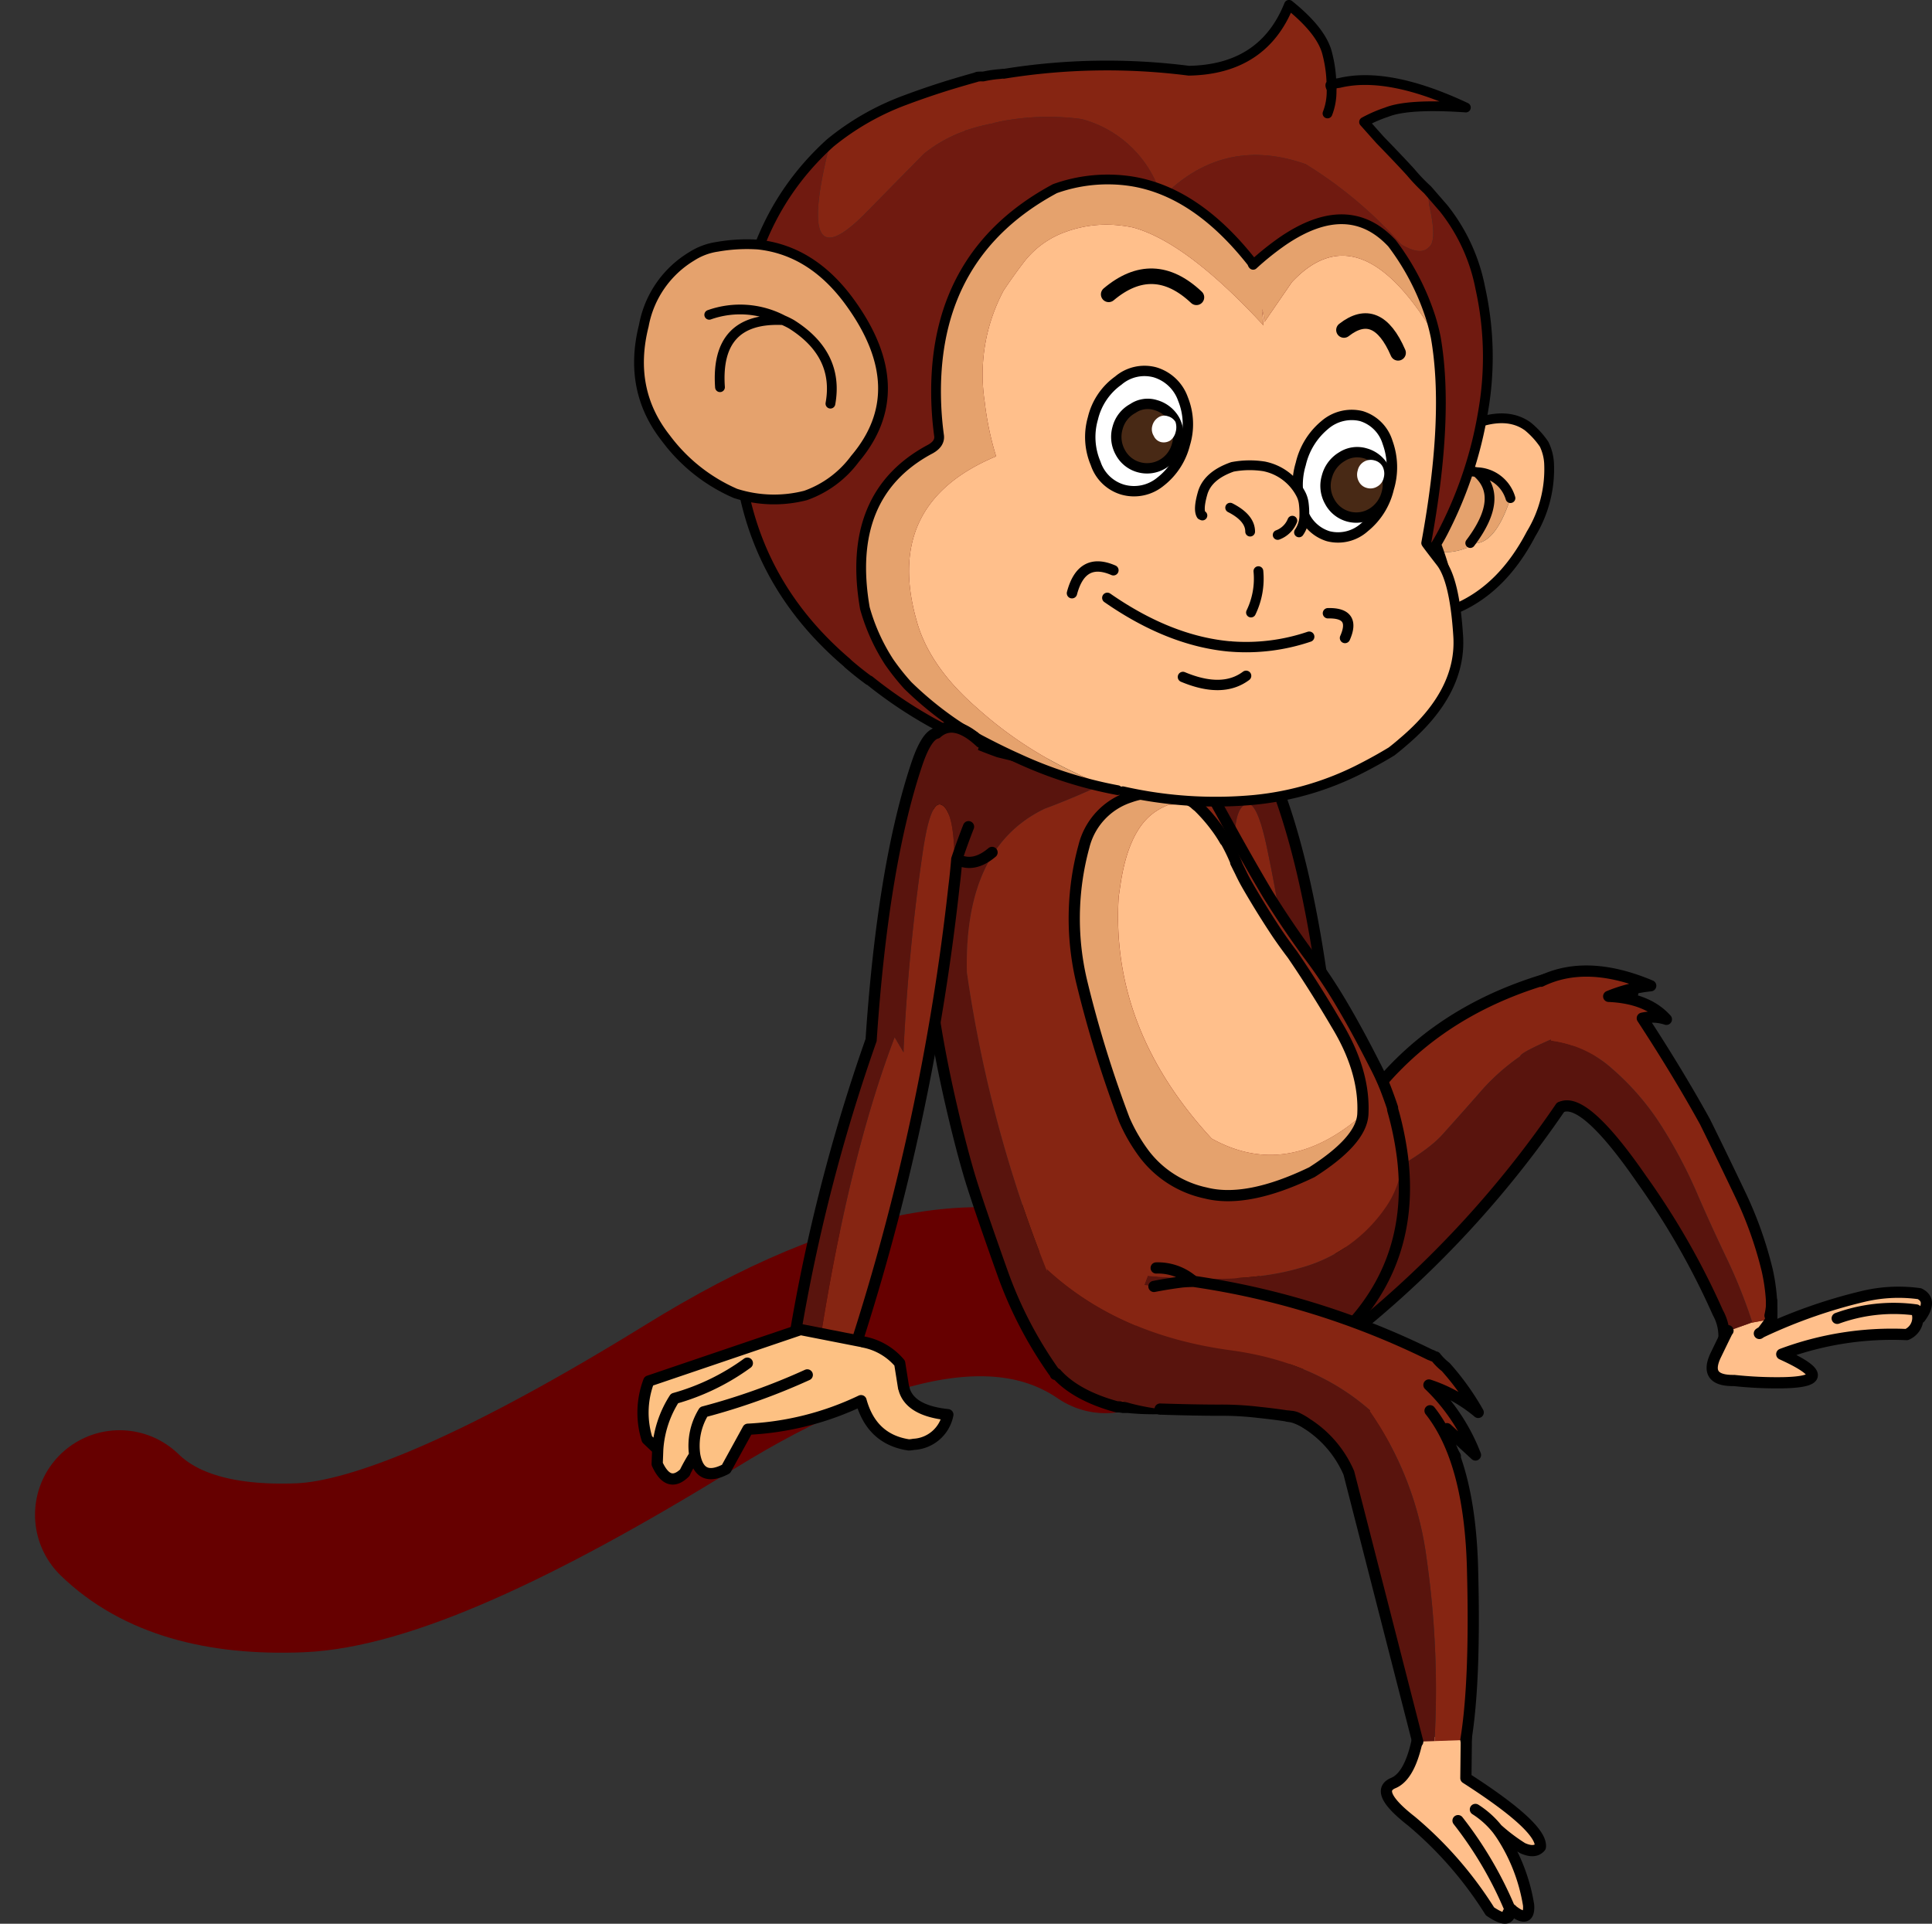 <svg xmlns="http://www.w3.org/2000/svg" width="249.175" height="248.145" viewBox="0 0 249.175 248.145"><rect x="0" y="0" width="249.175" height="248.145" fill="#333333" stroke="none"/><g id="Artwork_68" data-name="Artwork 68" transform="translate(131.938 124.023)"><g id="Group_23391" data-name="Group 23391" transform="translate(-116.515 -123.393)"><g id="Group_23306" data-name="Group 23306" transform="translate(0 165.983)"><g id="Group_23305" data-name="Group 23305" transform="translate(0)"><g id="Group_23304" data-name="Group 23304"><path id="Duplicate_Items_Folder_fgfd_28_Layer0_0_1_STROKES" data-name="Duplicate Items Folder fgfd 28 Layer0 0 1 STROKES" d="M200.948,120.1q-18.681-12.778-53.5,8.724T97.038,150.95q-15.578.624-23.259-6.837" transform="translate(-73.779 -115.333)" fill="none" stroke="#600" stroke-linecap="round" stroke-linejoin="round" stroke-width="21.814"></path></g></g></g><g id="Group_23309" data-name="Group 23309" transform="translate(116.719 136.92)"><g id="Group_23307" data-name="Group 23307"><g id="fgfdg_1064_Layer12_0_FILL" data-name="fgfdg 1064 Layer12 0 FILL"><path id="Path_90811" data-name="Path 90811" d="M60.513,114.3a147.7,147.7,0,0,1,1.95-18.636l19,4.406,4.551,26.509-4.84,8.812-18.13-1.517A140.632,140.632,0,0,1,60.513,114.3Z" transform="translate(-56.396 -95.015)" fill="#862512"></path><path id="Path_90812" data-name="Path 90812" d="M79.808,95.215l2.673.65A147.7,147.7,0,0,0,80.53,114.5a140.634,140.634,0,0,0,2.528,19.575l-1.445-.144a14.567,14.567,0,0,1-5.2-11.2Z" transform="translate(-76.413 -95.215)" fill="#59140d"></path></g></g><g id="Group_23308" data-name="Group 23308"><path id="fgfdg_1064_Layer12_0_1_STROKES" data-name="fgfdg 1064 Layer12 0 1 STROKES" d="M66.58,95.865l-2.673-.65-3.395,27.52a14.567,14.567,0,0,0,5.2,11.2l1.445.144,18.13,1.517,4.84-8.812-4.551-26.509Z" transform="translate(-60.513 -95.215)" fill="none" stroke="#000" stroke-linecap="round" stroke-linejoin="round" stroke-width="2.889"></path></g></g><g id="Group_23313" data-name="Group 23313" transform="translate(139.038 94.221)"><g id="Group_23312" data-name="Group 23312"><g id="Group_23310" data-name="Group 23310" transform="translate(0.795)"><g id="fdgdgdg_0_Layer0_0_FILL" data-name="fdgdgdg 0 Layer0 0 FILL" transform="translate(0)"><path id="Path_90813" data-name="Path 90813" d="M48.538,81.16q-.722-7.729.867-9.1Q51,70.47,52.439,77.187a205.32,205.32,0,0,1,3.467,22.319.793.793,0,0,1,.072.361l1.083-1.806q6.646,13.652,11.413,35.1a6.853,6.853,0,0,1-4.7.072A242.24,242.24,0,0,1,48.538,81.16Z" transform="translate(-44.349 -62.947)" fill="#862512"></path><path id="Path_90814" data-name="Path 90814" d="M46.213,67.618q3.324-3.034,5.634-1.372,1.3.217,2.673,3.323,4.984,11.413,7.44,31.348A188.339,188.339,0,0,1,73.372,134.36a22.3,22.3,0,0,1-3.034,1.517q-4.767-21.453-11.413-35.1l-1.083,1.806a.793.793,0,0,0-.072-.361A205.319,205.319,0,0,0,54.3,79.9q-1.443-6.718-3.034-5.128-1.588,1.372-.867,9.1-.288-1.445-.506-3.034-.793-1.95-1.661-3.612A25.286,25.286,0,0,0,46.213,67.618Z" transform="translate(-46.213 -65.658)" fill="#59140d"></path></g></g><g id="Group_23311" data-name="Group 23311"><path id="fdgdgdg_0_Layer0_0_1_STROKES" data-name="fdgdgdg 0 Layer0 0 1 STROKES" d="M47.008,67.618q3.324-3.034,5.634-1.372,1.3.217,2.673,3.323,4.984,11.413,7.44,31.348A188.34,188.34,0,0,1,74.167,134.36M51.2,83.87q-.288-1.445-.506-3.034-.793-1.95-1.661-3.612m1.661,3.612a4.116,4.116,0,0,1-4.478-.578m20.225,55.69A242.24,242.24,0,0,1,51.2,83.87" transform="translate(-46.213 -65.658)" fill="none" stroke="#000" stroke-linecap="round" stroke-linejoin="round" stroke-width="1.445"></path></g></g></g><g id="Group_23320" data-name="Group 23320" transform="translate(155.759 124.628)"><g id="Group_23316" data-name="Group 23316" transform="translate(0 0.539)"><g id="Group_23314" data-name="Group 23314"><g id="dsfdsf_0_Layer0_0_FILL" data-name="dsfdsf 0 Layer0 0 FILL"><path id="Path_90815" data-name="Path 90815" d="M46.686,101.866q-1.95,2.238-5.128,5.779t-14.591,8.6q-1.645-5.976,7.368-16.035Q42.642,90.959,56,87.275A13.587,13.587,0,0,1,66.116,89.37l-4.478,7.44a6.339,6.339,0,0,0-4.767-.289q-.722.217-1.3-1.156Q51.6,97.1,51.6,97.532A27.7,27.7,0,0,0,46.686,101.866Z" transform="translate(-26.713 -87.079)" fill="#862512"></path><path id="Path_90816" data-name="Path 90816" d="M44.4,105.094q3.179-3.539,5.128-5.779a27.7,27.7,0,0,1,4.912-4.334q0-.433,3.973-2.167.579,1.372,1.3,1.156a6.339,6.339,0,0,1,4.767.289l-5.345,9.029q.217-.867.506-1.734a133.843,133.843,0,0,1-26.22,28.531l-3.612-16.4Q41.226,108.634,44.4,105.094Z" transform="translate(-29.559 -84.529)" fill="#59140d"></path></g></g><g id="Group_23315" data-name="Group 23315"><path id="dsfdsf_0_Layer0_0_1_STROKES" data-name="dsfdsf 0 Layer0 0 1 STROKES" d="M56.8,104.105a133.843,133.843,0,0,1-26.22,28.531l-3.612-16.4q-1.645-5.976,7.368-16.035Q42.642,90.959,56,87.275A13.587,13.587,0,0,1,66.116,89.37" transform="translate(-26.713 -87.079)" fill="none" stroke="#000" stroke-linecap="round" stroke-linejoin="round" stroke-width="1.445"></path></g></g><g id="Group_23319" data-name="Group 23319" transform="translate(27.557)"><g id="Group_23317" data-name="Group 23317"><g id="dsfdsf_0_Layer0_0_MEMBER_0_FILL" data-name="dsfdsf 0 Layer0 0 MEMBER 0 FILL"><path id="Path_90817" data-name="Path 90817" d="M17.308,101.438l-1.445-8.523a14.553,14.553,0,0,1,7.873,3.612,33.654,33.654,0,0,1,6.356,7.368,63,63,0,0,1,4.406,8.234q1.734,4.046,3.9,8.6a68.219,68.219,0,0,1,3.684,9.318L38.11,131.92a6.184,6.184,0,0,0-.722-3.9,97.812,97.812,0,0,0-9.823-17.191Q20.342,100.356,17.308,101.438Z" transform="translate(-14.563 -83.945)" fill="#59140d"></path><path id="Path_90818" data-name="Path 90818" d="M15.6,95.676l-1.3-7.657q5.924-2.889,14.157.578a19.349,19.349,0,0,0-5.417,1.372q4.984.217,7.44,2.962a5.8,5.8,0,0,0-3.106-.144q4.624,7.079,8.09,13.363,2.312,4.7,4.551,9.39a49.9,49.9,0,0,1,3.467,9.751,24.713,24.713,0,0,1,.578,6.5L41.816,132.8a68.217,68.217,0,0,0-3.684-9.318q-2.167-4.551-3.9-8.6a63,63,0,0,0-4.406-8.234,33.654,33.654,0,0,0-6.356-7.368A14.553,14.553,0,0,0,15.6,95.676Z" transform="translate(-14.296 -86.706)" fill="#862512"></path></g></g><g id="Group_23318" data-name="Group 23318" transform="translate(0)"><path id="dsfdsf_0_Layer0_0_MEMBER_0_1_STROKES" data-name="dsfdsf 0 Layer0 0 MEMBER 0 1 STROKES" d="M17.041,104.2q3.034-1.083,10.257,9.39a97.813,97.813,0,0,1,9.823,17.191,6.184,6.184,0,0,1,.722,3.9m6.212-2.889a24.713,24.713,0,0,0-.578-6.5,49.9,49.9,0,0,0-3.467-9.751q-2.238-4.7-4.551-9.39-3.467-6.284-8.09-13.363a5.8,5.8,0,0,1,3.106.144q-2.455-2.746-7.44-2.962A19.349,19.349,0,0,1,28.454,88.6Q20.219,85.13,14.3,88.019" transform="translate(-14.296 -86.706)" fill="none" stroke="#000" stroke-linecap="round" stroke-linejoin="round" stroke-width="1.445"></path></g></g></g><g id="Group_23323" data-name="Group 23323" transform="translate(104.006 89.249)"><g id="Group_23321" data-name="Group 23321" transform="translate(0)"><g id="fgfdg_1064_Layer9_0_MEMBER_0_FILL" data-name="fgfdg 1064 Layer9 0 MEMBER 0 FILL" transform="translate(0)"><path id="Path_90819" data-name="Path 90819" d="M63.714,149.4l.217.144-.144.072a.289.289,0,0,0-.072-.217m44.711-26.509q.074-.65.144-1.156,1.734,14.59-9.39,24.2Q89.645,152.5,80.4,153.8a13.106,13.106,0,0,1-6.067-8.812q-.65-2.962,1.372-8.09,12.352,1.155,19.647-1.011a19.46,19.46,0,0,0,11.124-7.945,11.882,11.882,0,0,0,1.95-5.056M49.2,72.544q-.576-2.022,2.817-6a20.261,20.261,0,0,0,8.018-1.95q7.584-3.755,12.424-1.589a32.42,32.42,0,0,1,5.923,3.323,20.167,20.167,0,0,1-7.079,6.5,95.006,95.006,0,0,1-8.884,3.828q-10.4,4.984-10.04,21.092A167.589,167.589,0,0,0,64.581,140.8a36.287,36.287,0,0,0,6.5,10.474l.217.65,1.156,1.3a2.645,2.645,0,0,0-.867,0l.144.578q-5.272-1.445-7.8-4.262l-.217-.144-.144-.144A52.656,52.656,0,0,1,56.925,136.4q-3.034-8.523-4.117-12.063-1.083-3.612-2.239-8.523t-1.95-9.39q-.793-4.479-1.156-8.6-.36-4.189-.361-8.307A32.1,32.1,0,0,1,48.618,80.2l.578-1.734a1.7,1.7,0,0,0-.578-2.095A4.242,4.242,0,0,0,49.2,72.544Z" transform="translate(-47.101 -62.216)" fill="#59140d"></path><path id="Path_90820" data-name="Path 90820" d="M57.315,75.394A95.005,95.005,0,0,0,66.2,71.566a20.167,20.167,0,0,0,7.079-6.5A8.314,8.314,0,0,1,74.8,66.8q.8,1.229,1.589,2.6.94,1.445,4.117,7.223t5.634,9.9q2.529,4.046,5.128,7.584a67.586,67.586,0,0,1,4.478,6.718Q97.621,104,99.859,108.4a31.609,31.609,0,0,1,1.372,2.961q.507,1.3.939,2.6a1.377,1.377,0,0,0,.072.433,40.93,40.93,0,0,1,1.228,6.067q-.072.5-.144,1.156a11.882,11.882,0,0,1-1.95,5.056,19.46,19.46,0,0,1-11.124,7.945q-7.294,2.167-19.647,1.011-2.022,5.129-1.372,8.09a13.106,13.106,0,0,0,6.067,8.812,32.906,32.906,0,0,1-7.223.072h-.65a3.447,3.447,0,0,0-.795-.072l-.144-.578a2.645,2.645,0,0,1,.867,0l-1.156-1.3-.217-.65a36.287,36.287,0,0,1-6.5-10.474,167.589,167.589,0,0,1-12.207-43.05Q46.915,80.379,57.315,75.394Z" transform="translate(-42.002 -60.95)" fill="#862512"></path></g></g><g id="Group_23322" data-name="Group 23322" transform="translate(0)"><path id="fgfdg_1064_Layer9_0_MEMBER_0_1_STROKES" data-name="fgfdg 1064 Layer9 0 MEMBER 0 1 STROKES" d="M78.377,66.332a32.42,32.42,0,0,0-5.923-3.323Q67.616,60.842,60.031,64.6a20.261,20.261,0,0,1-8.018,1.95q-3.393,3.972-2.817,6a4.242,4.242,0,0,1-.578,3.828,1.7,1.7,0,0,1,.578,2.095L48.618,80.2A32.1,32.1,0,0,0,47.1,89.518q0,4.117.361,8.307.362,4.117,1.156,8.6t1.95,9.39q1.157,4.912,2.239,8.523,1.083,3.539,4.117,12.063a52.656,52.656,0,0,0,6.645,12.857l.144.144a.289.289,0,0,1,.072.217m.144-.072q2.529,2.817,7.8,4.262a3.447,3.447,0,0,1,.795.072h.65A32.906,32.906,0,0,0,80.4,153.8q9.246-1.3,18.78-7.873,11.125-9.606,9.39-24.2a40.931,40.931,0,0,0-1.228-6.067,1.377,1.377,0,0,1-.072-.433q-.433-1.3-.939-2.6a31.609,31.609,0,0,0-1.372-2.961q-2.238-4.405-4.117-7.584a67.586,67.586,0,0,0-4.478-6.718q-2.6-3.539-5.128-7.584-2.455-4.117-5.634-9.9t-4.117-7.223q-.793-1.372-1.589-2.6a8.315,8.315,0,0,0-1.517-1.734M63.714,149.4l.217.144" transform="translate(-47.101 -62.216)" fill="none" stroke="#000" stroke-linecap="round" stroke-linejoin="round" stroke-width="1.445"></path></g></g><g id="Group_23326" data-name="Group 23326" transform="translate(123.127 101.671)"><g id="Group_23324" data-name="Group 23324" transform="translate(0)"><g id="fgfdg_1064_Layer9_0_MEMBER_1_FILL" data-name="fgfdg 1064 Layer9 0 MEMBER 1 FILL"><path id="Path_90821" data-name="Path 90821" d="M64.605,76.555v-.217l.217.506a1.11,1.11,0,0,0-.217-.289m-3.323-4.262a.824.824,0,0,1,.217.144A10.806,10.806,0,0,1,63.305,74.6a21.59,21.59,0,0,0-2.022-2.311m17.7,27.954q3.684,6.067,3.395,11.629-9.751,8.523-19.5,3.106-13.073-14.157-11.99-31.2.145-1.012.289-1.95,1.012-6.284,3.973-8.668a8.1,8.1,0,0,1,2.167-1.228l3.323-.217a4.761,4.761,0,0,0,.506.433c.1.048.144.1.144.144A21.59,21.59,0,0,1,63.305,74.6a10.112,10.112,0,0,1,.795,1.445l.722,1.156-.217-.65a1.11,1.11,0,0,1,.217.289l1.156,2.528.217.433.361.722q.433.938.939,1.806,1.879,3.25,3.9,6.284.94,1.372,1.878,2.6Q76.09,95.335,78.979,100.246Z" transform="translate(-45.154 -70.415)" fill="#ffbf8b"></path><path id="Path_90822" data-name="Path 90822" d="M60.079,70.815H60.8l1.589.072.578.144h.867a6.487,6.487,0,0,1,2.456,1.083l-3.323.217A8.1,8.1,0,0,0,60.8,73.56q-2.96,2.384-3.973,8.668-.143.938-.289,1.95-1.083,17.047,11.99,31.2,9.751,5.417,19.5-3.106-.217,3.4-6.573,7.44-8.377,4.046-13.724,2.673a13.45,13.45,0,0,1-7.873-4.984,22.022,22.022,0,0,1-2.6-4.478,149.62,149.62,0,0,1-5.417-17.48,35.24,35.24,0,0,1,.217-17.769,8.952,8.952,0,0,1,5.923-6.356A10.237,10.237,0,0,1,60.079,70.815Z" transform="translate(-50.813 -70.815)" fill="#e5a26d"></path></g></g><g id="Group_23325" data-name="Group 23325" transform="translate(0)"><path id="fgfdg_1064_Layer9_0_MEMBER_1_1_STROKES" data-name="fgfdg 1064 Layer9 0 MEMBER 1 1 STROKES" d="M88.018,112.276q.29-5.563-3.395-11.629-2.889-4.912-5.706-9.029-.938-1.229-1.878-2.6-2.022-3.034-3.9-6.284-.5-.867-.939-1.806l-.361-.722a23.325,23.325,0,0,0-1.372-2.961m-.217-.289a16.826,16.826,0,0,0-1.3-1.95m-2.167-2.456a4.761,4.761,0,0,1-.506-.433,6.487,6.487,0,0,0-2.456-1.083l-1.445-.144-1.589-.072h-.722a10.237,10.237,0,0,0-2.095.506,8.952,8.952,0,0,0-5.923,6.356,35.24,35.24,0,0,0-.217,17.769,149.62,149.62,0,0,0,5.417,17.48,22.022,22.022,0,0,0,2.6,4.478,13.45,13.45,0,0,0,7.873,4.984q5.346,1.372,13.724-2.673,6.358-4.046,6.573-7.44M68.949,75a21.59,21.59,0,0,0-2.022-2.311m3.539,4.551a1.109,1.109,0,0,0-.217-.289m1.372,2.817.217.433" transform="translate(-50.798 -70.815)" fill="none" stroke="#000" stroke-linecap="round" stroke-linejoin="round" stroke-width="1.445"></path></g></g><g id="Group_23368" data-name="Group 23368" transform="translate(66.991)"><g id="Group_23328" data-name="Group 23328" transform="translate(81.102 67.796)"><g id="Group_23327" data-name="Group 23327" transform="translate(0)"><path id="Mosa3_4headAnim02_1064_Layer8_0_1_STROKES" data-name="Mosa3 4headAnim02 1064 Layer8 0 1 STROKES" d="M60.37,47.366l-3.493,3.1" transform="translate(-56.877 -47.366)" fill="none" stroke="red" stroke-linecap="round" stroke-linejoin="round" stroke-width="0.63"></path></g></g><g id="Group_23331" data-name="Group 23331" transform="translate(95.425 53.329)"><g id="Group_23329" data-name="Group 23329" transform="translate(0)"><g id="Mosa3_4headAnim02_1064_Layer8_1_FILL" data-name="Mosa3 4headAnim02 1064 Layer8 1 FILL"><path id="Path_90823" data-name="Path 90823" d="M55.479,40.705a6.425,6.425,0,0,1,.631,2.4,16.057,16.057,0,0,1-2.32,9.166q-3.64,6.969-9.5,9.545-9.331,2.353-9.608-3.386Q31.872,45.61,44.365,39.019q5.729-2.99,9.01-.618a10.8,10.8,0,0,1,2.1,2.3M38.351,49.723q1.367,6.5,7.134,4.354a.376.376,0,0,1,.065-.147q.215-.243.4-.491,3.1.587,5.186-5.79A4.673,4.673,0,0,0,46.779,44.3a4.623,4.623,0,0,0-.721-.1Q41.367,44.55,38.351,49.723Z" transform="translate(-34.165 -37.352)" fill="#ffbf8b"></path><path id="Path_90824" data-name="Path 90824" d="M50.418,45.54q-2.089,6.377-5.186,5.79,4.522-6,.831-9.142a4.673,4.673,0,0,1,4.356,3.352m-5.65,6.429Q39,54.112,37.634,47.614q3.016-5.173,7.707-5.521a4.623,4.623,0,0,1,.721.1q3.692,3.14-.831,9.142-.184.249-.4.491A.376.376,0,0,0,44.768,51.968Z" transform="translate(-33.448 -35.243)" fill="#e5a26d"></path></g></g><g id="Group_23330" data-name="Group 23330" transform="translate(0)"><path id="Mosa3_4headAnim02_1064_Layer8_1_1_STROKES" data-name="Mosa3 4headAnim02 1064 Layer8 1 1 STROKES" d="M53.375,38.4q-3.281-2.373-9.01.618Q31.873,45.611,34.68,58.428q.28,5.74,9.608,3.386,5.862-2.574,9.5-9.545A16.057,16.057,0,0,0,56.11,43.1a6.425,6.425,0,0,0-.631-2.4A10.8,10.8,0,0,0,53.375,38.4Zm-2.241,9.247A4.673,4.673,0,0,0,46.779,44.3a4.623,4.623,0,0,0-.721-.1q-4.691.349-7.707,5.521M46.779,44.3q3.692,3.14-.831,9.142" transform="translate(-34.165 -37.352)" fill="none" stroke="#000" stroke-linecap="round" stroke-linejoin="round" stroke-width="1.26"></path></g></g><g id="Group_23335" data-name="Group 23335" transform="translate(12.614)"><g id="Group_23332" data-name="Group 23332"><g id="Mosa3_4headAnim02_1064_Layer8_2_FILL" data-name="Mosa3 4headAnim02 1064 Layer8 2 FILL"><path id="Path_90825" data-name="Path 90825" d="M64.723,70.2c-.147-.012-.306-.025-.475-.04l.773.01Z" transform="translate(-3.688 30.566)" fill="#ffbf8b"></path><path id="Path_90826" data-name="Path 90826" d="M107.853,11.2a.087.087,0,0,1,.016.069l-.023-.038.007-.032m-.007.032-.025-.038c-.146-.312-.163-.478-.051-.5a2.933,2.933,0,0,1,.082.5l-.007.032m.023.038-.03-.007.007-.03.023.038M64.6,9.4c.285-.023.581-.053.891-.092l-.017.511.11-.491a83.125,83.125,0,0,1,23.865-.4q9.589-.167,12.916-8.5,4.273,3.43,4.949,6.355a16.654,16.654,0,0,1,.526,3.892,2.241,2.241,0,0,1,.014.519,2.933,2.933,0,0,0-.082-.5c-.113.017-.1.183.051.5l.025.038-.007.03a1.608,1.608,0,0,1,.017.358,7.824,7.824,0,0,1-.527,2.82,7.824,7.824,0,0,0,.527-2.82,1.608,1.608,0,0,0-.017-.358l.03.007a.087.087,0,0,0-.016-.069,2.241,2.241,0,0,0-.014-.519c.248-.053.582-.108,1-.165q6.34-1.534,16.336,3.164-7.437-.516-10.234.607a17.314,17.314,0,0,0-2.894,1.263l2.043,2.291q2.546,2.628,3.95,4.165a23.686,23.686,0,0,0,2.2,2.3l.207,1.981q1.083,4.726-.111,5.461-1.01,1.066-3.519-.425a54.78,54.78,0,0,0-12.3-10.336q-10.657-3.747-18.578,4.341a14.619,14.619,0,0,0-10.333-10.16,32.614,32.614,0,0,0-10.289.272l-1.154.26.13,0a26.819,26.819,0,0,0-3.522.9.584.584,0,0,0-.287.13,17.539,17.539,0,0,0-5.232,2.94L47.554,27.5q-8.982,8.949-4.377-9.23a33.578,33.578,0,0,1,9.611-5.518q3.025-1.138,5.968-2.034,1.66-.5,3.275-.953A.361.361,0,0,1,62.3,9.7a.091.091,0,0,1,.068-.017l.03.007a1.619,1.619,0,0,1,.39-.01.284.284,0,0,1,.13,0Q63.736,9.5,64.6,9.4Z" transform="translate(-31.15 -0.436)" fill="#862512"></path><path id="Path_90827" data-name="Path 90827" d="M69,12.272a.584.584,0,0,1,.287-.13,26.819,26.819,0,0,1,3.522-.9l-.13,0,1.154-.26a32.614,32.614,0,0,1,10.289-.272,14.619,14.619,0,0,1,10.333,10.16q7.92-8.087,18.578-4.341a54.78,54.78,0,0,1,12.3,10.336q2.507,1.491,3.519.425,1.2-.735.111-5.461l-.207-1.981,2.083,2.4a23.7,23.7,0,0,1,4.72,10.3,40.99,40.99,0,0,1,.341,15.95A52.348,52.348,0,0,1,131,63.488q-.529,1.077-1.137,2.072,4.856,12.755-1.606,20.519a29.086,29.086,0,0,1-4.919,4.88,27.549,27.549,0,0,1-8.314,4.322,42.608,42.608,0,0,1-12.167,1.469q-1.107.046-2.163,0l.3-.03-.773-.01-.068.017-.092-.02-.03-.007-.092-.02.266-.038a153.672,153.672,0,0,1-26.811-4.226,56.886,56.886,0,0,1-16.623-9.295l.048-.215-.14.2q-1.389-1.018-2.634-2.1c-.088-.085-.159-.155-.211-.208Q38.521,67.73,39.745,46.61l.17-.478a3.09,3.09,0,0,1,.194-.441l-.183-.042q-.964-20.28,11.755-31.824-4.6,18.178,4.377,9.23l7.706-7.844A17.539,17.539,0,0,1,69,12.272Z" transform="translate(-39.655 4.012)" fill="#701a10"></path></g></g><g id="Group_23333" data-name="Group 23333" transform="translate(0)"><path id="Mosa3_4headAnim02_1064_Layer8_2_1_STROKES" data-name="Mosa3 4headAnim02 1064 Layer8 2 1 STROKES" d="M73.993,9.309c-.311.039-.607.069-.891.092q-.862.1-1.674.274a.284.284,0,0,0-.13,0,1.619,1.619,0,0,0-.39.01l-.03-.007a.091.091,0,0,0-.068.017.361.361,0,0,0-.274.068q-1.614.451-3.275.953-2.943.9-5.968,2.034a33.578,33.578,0,0,0-9.611,5.518Q38.963,29.818,39.926,50.1l.183.042a3.09,3.09,0,0,0-.194.441l-.17.478Q38.521,72.18,53.826,85.247c.052.053.123.123.211.208q1.246,1.081,2.634,2.1m.092.02a56.886,56.886,0,0,0,16.623,9.295,153.672,153.672,0,0,0,26.811,4.226m-.266.038.092.02m.03.007.092.02.068-.017c.169.016.328.029.475.04q1.055.041,2.163,0a42.609,42.609,0,0,0,12.167-1.469,27.549,27.549,0,0,0,8.314-4.322,29.086,29.086,0,0,0,4.919-4.88q6.462-7.764,1.606-20.519.609-.995,1.137-2.072a52.348,52.348,0,0,0,4.9-14.982A40.99,40.99,0,0,0,135.552,37a23.7,23.7,0,0,0-4.72-10.3l-2.083-2.4a23.688,23.688,0,0,1-2.2-2.3q-1.4-1.536-3.95-4.165l-2.043-2.291a17.314,17.314,0,0,1,2.894-1.263q2.8-1.122,10.234-.607-10-4.7-16.336-3.164c-.422.056-.756.111-1,.165a16.654,16.654,0,0,0-.526-3.892q-.676-2.923-4.949-6.355-3.328,8.33-12.916,8.5a83.125,83.125,0,0,0-23.865.4m42.287,1.942-.03-.007.007-.03.023.038a.087.087,0,0,0-.016-.069,2.242,2.242,0,0,0-.014-.519m0,.581a1.607,1.607,0,0,1,.017.358,7.824,7.824,0,0,1-.527,2.82m.524-3.24a2.934,2.934,0,0,0-.082-.5c-.113.017-.1.183.051.5l.025.038Zm-15.369,89.971-.3.03" transform="translate(-39.655 -0.436)" fill="none" stroke="#000" stroke-linecap="round" stroke-linejoin="round" stroke-width="1.26"></path></g><g id="Group_23334" data-name="Group 23334" transform="translate(60.369 100.717)"><path id="Mosa3_4headAnim02_1064_Layer8_2_2_STROKES" data-name="Mosa3 4headAnim02 1064 Layer8 2 2 STROKES" d="M64.248,70.154l.03.007m.16,0,.773.01" transform="translate(-64.248 -70.154)" fill="none" stroke="#000" stroke-linecap="round" stroke-linejoin="round" stroke-width="0.63"></path></g></g><g id="Group_23338" data-name="Group 23338" transform="translate(0 30.874)"><g id="Group_23336" data-name="Group 23336" transform="translate(0)"><g id="Mosa3_4headAnim02_1064_Layer8_3_FILL" data-name="Mosa3 4headAnim02 1064 Layer8 3 FILL"><path id="Path_90828" data-name="Path 90828" d="M109.009,21.849q7.03.75,11.914,7.542,8.094,11.244.584,20.1a13.527,13.527,0,0,1-6.369,4.721,16.283,16.283,0,0,1-9.04-.26,22.167,22.167,0,0,1-8.975-7.116Q92.183,40.58,94.274,32.3a13.2,13.2,0,0,1,6.17-8.926,8.282,8.282,0,0,1,3.307-1.235,21.918,21.918,0,0,1,5.258-.289m3.23,9.75q-8.778-.427-8.142,8.65-.637-9.077,8.142-8.65a10.312,10.312,0,0,1,1.076.529q6.174,3.883,5.024,10.242,1.151-6.358-5.024-10.242a10.312,10.312,0,0,0-1.076-.529,11.876,11.876,0,0,0-9.527-.689A11.876,11.876,0,0,1,112.24,31.6Z" transform="translate(-93.652 -21.807)" fill="#e5a26d"></path></g></g><g id="Group_23337" data-name="Group 23337" transform="translate(0)"><path id="Mosa3_4headAnim02_1064_Layer8_3_1_STROKES" data-name="Mosa3 4headAnim02 1064 Layer8 3 1 STROKES" d="M100.444,23.373a8.282,8.282,0,0,1,3.307-1.235,21.918,21.918,0,0,1,5.258-.289q7.03.75,11.914,7.542,8.094,11.244.584,20.1a13.527,13.527,0,0,1-6.369,4.721,16.283,16.283,0,0,1-9.04-.26,22.167,22.167,0,0,1-8.975-7.116Q92.183,40.58,94.274,32.3A13.2,13.2,0,0,1,100.444,23.373Zm2.268,7.537a11.876,11.876,0,0,1,9.527.689q-8.778-.427-8.142,8.65M118.34,42.37q1.151-6.358-5.024-10.242a10.312,10.312,0,0,0-1.076-.529" transform="translate(-93.652 -21.807)" fill="none" stroke="#000" stroke-linecap="round" stroke-linejoin="round" stroke-width="1.26"></path></g></g><g id="Group_23341" data-name="Group 23341" transform="translate(28.66 22.513)"><g id="Group_23339" data-name="Group 23339" transform="translate(0)"><g id="Mosa3_4headAnim02_1064_Layer8_4_FILL" data-name="Mosa3 4headAnim02 1064 Layer8 4 FILL"><path id="Path_90829" data-name="Path 90829" d="M69.589,20.172a14.49,14.49,0,0,1,1.619.263Q78.108,22.348,88,33.057q-.4-3.864.133-.455l3.523-5.124q8.408-8.98,17.717,5.664c.261.467.543.949.841,1.445Q112,44.758,108.983,61.126q.041.106,1.848,2.441,1.82,2.275,2.277,9.539.481,7.3-7.171,13.737c-.454.4-.927.784-1.422,1.17q-1.788,1.088-3.718,2.08a38.2,38.2,0,0,1-14.088,4.174,53.929,53.929,0,0,1-14.846-.706q-1.023-.193-2.007-.412L69.179,93a56.393,56.393,0,0,1-6.959-2.961A50.938,50.938,0,0,1,50.958,82.32Q45.2,77.3,43.45,71.784q-4.8-15.645,10.062-21.841A38.835,38.835,0,0,1,52.037,42.9,23.063,23.063,0,0,1,54.47,28.57q1.307-1.97,2.8-3.9a11.742,11.742,0,0,1,5.166-3.664A15.276,15.276,0,0,1,69.589,20.172Z" transform="translate(-36.114 -14.223)" fill="#ffbf8b"></path><path id="Path_90830" data-name="Path 90830" d="M79.4,22.232a14.489,14.489,0,0,0-1.619-.263,15.276,15.276,0,0,0-7.155.836,11.742,11.742,0,0,0-5.166,3.664q-1.491,1.929-2.8,3.9A23.063,23.063,0,0,0,60.228,44.7,38.836,38.836,0,0,0,61.7,51.74q-14.857,6.2-10.062,21.841,1.747,5.517,7.508,10.536a50.939,50.939,0,0,0,11.262,7.719A56.393,56.393,0,0,0,77.37,94.8a54.285,54.285,0,0,1-12.837-4.1q-2.585-1.153-5.725-2.847l.183.04-.6-.358a.689.689,0,0,0-.2-.14q-.884-.518-1.757-1.1a44.383,44.383,0,0,1-6.119-5A29.666,29.666,0,0,1,47.9,78.239a25.113,25.113,0,0,1-3.115-6.917Q42.258,56.79,53.013,50.913q1.448-.713,1.335-1.8a42.455,42.455,0,0,1-.394-5.8q.02-17.871,15.327-26.1a20.168,20.168,0,0,1,9.764-.968q8.458,1.292,15.7,10.543a.391.391,0,0,0,.105.248,36.344,36.344,0,0,1,3.921-3.132q8.384-5.662,13.988.354a32.075,32.075,0,0,1,5,9.624,25.782,25.782,0,0,1,.64,2.5c-.3-.5-.579-.978-.841-1.445q-9.309-14.644-17.717-5.664L96.322,34.4q-.535-3.409-.133.455Q86.3,24.147,79.4,22.232Z" transform="translate(-44.304 -16.02)" fill="#e5a26d"></path></g></g><g id="Group_23340" data-name="Group 23340" transform="translate(0)"><path id="Mosa3_4headAnim02_1064_Layer8_4_1_STROKES" data-name="Mosa3 4headAnim02 1064 Layer8 4 1 STROKES" d="M75.346,94.8a54.285,54.285,0,0,1-12.837-4.1q-2.585-1.153-5.725-2.847m.183.04-.6-.358a.689.689,0,0,0-.2-.14q-.884-.518-1.757-1.1a44.383,44.383,0,0,1-6.119-5,29.666,29.666,0,0,1-2.423-3.052,25.113,25.113,0,0,1-3.115-6.917Q40.234,56.79,50.99,50.913q1.448-.713,1.335-1.8a42.455,42.455,0,0,1-.394-5.8q.02-17.871,15.327-26.1a20.168,20.168,0,0,1,9.764-.968q8.458,1.292,15.7,10.543a.391.391,0,0,0,.105.248,36.343,36.343,0,0,1,3.921-3.132q8.384-5.662,13.988.354a32.074,32.074,0,0,1,5,9.624,25.782,25.782,0,0,1,.64,2.5q1.783,10.172-1.229,26.539.041.106,1.848,2.441,1.82,2.275,2.277,9.539.481,7.3-7.171,13.737c-.454.4-.927.784-1.422,1.17q-1.788,1.088-3.718,2.08a38.2,38.2,0,0,1-14.088,4.174,53.929,53.929,0,0,1-14.846-.706q-1.023-.193-2.007-.412" transform="translate(-42.28 -16.02)" fill="none" stroke="#000" stroke-linecap="round" stroke-linejoin="round" stroke-width="1.26"></path></g></g><g id="Group_23361" data-name="Group 23361" transform="translate(58.204 35.005)"><g id="Group_23344" data-name="Group 23344" transform="translate(26.746 17.874)"><g id="Group_23342" data-name="Group 23342" transform="translate(0)"><g id="eye_05_copy_3_1064_Layer5_0_FILL" data-name="eye 05 copy 3 1064 Layer5 0 FILL"><path id="Path_90831" data-name="Path 90831" d="M56.84,51.54a4.874,4.874,0,0,1-8.058-2.264,9.274,9.274,0,0,1-.168-5.891,9.225,9.225,0,0,1,3.1-5.032A5.3,5.3,0,0,1,56.42,37.2a5.084,5.084,0,0,1,3.392,3.388,9.4,9.4,0,0,1,.155,5.956A9.069,9.069,0,0,1,56.84,51.54Z" transform="translate(-48.217 -37.04)" fill="#fff"></path></g></g><g id="Group_23343" data-name="Group 23343" transform="translate(0)"><path id="eye_05_copy_3_1064_Layer5_0_1_STROKES" data-name="eye 05 copy 3 1064 Layer5 0 1 STROKES" d="M52.168,52.7A5.1,5.1,0,0,0,56.84,51.54a9.069,9.069,0,0,0,3.126-4.993,9.4,9.4,0,0,0-.155-5.956A5.084,5.084,0,0,0,56.42,37.2a5.3,5.3,0,0,0-4.705,1.15,9.225,9.225,0,0,0-3.1,5.032,9.274,9.274,0,0,0,.168,5.891A5.07,5.07,0,0,0,52.168,52.7Z" transform="translate(-48.217 -37.04)" fill="none" stroke="#000" stroke-linecap="round" stroke-linejoin="round" stroke-width="1.337"></path></g></g><g id="Group_23347" data-name="Group 23347" transform="translate(0 12.197)"><g id="Group_23345" data-name="Group 23345"><g id="eye_05_copy_3_1064_Layer5_1_FILL" data-name="eye 05 copy 3 1064 Layer5 1 FILL"><path id="Path_90832" data-name="Path 90832" d="M75.473,47.423a5.357,5.357,0,0,1-4.847,1.016,5.231,5.231,0,0,1-3.5-3.378,8.684,8.684,0,0,1-.354-5.829,8.34,8.34,0,0,1,3.268-4.858A5.2,5.2,0,0,1,74.766,33.3a5.483,5.483,0,0,1,3.622,3.438,8.688,8.688,0,0,1,.254,5.807A8.863,8.863,0,0,1,75.473,47.423Z" transform="translate(-66.436 -33.11)" fill="#fff"></path></g></g><g id="Group_23346" data-name="Group 23346" transform="translate(0)"><path id="eye_05_copy_3_1064_Layer5_1_1_STROKES" data-name="eye 05 copy 3 1064 Layer5 1 1 STROKES" d="M70.627,48.439a5.357,5.357,0,0,0,4.847-1.016,8.863,8.863,0,0,0,3.168-4.88,8.688,8.688,0,0,0-.254-5.807A5.483,5.483,0,0,0,74.766,33.3a5.2,5.2,0,0,0-4.722,1.076,8.34,8.34,0,0,0-3.268,4.858,8.684,8.684,0,0,0,.354,5.829A5.231,5.231,0,0,0,70.627,48.439Z" transform="translate(-66.436 -33.11)" fill="none" stroke="#000" stroke-linecap="round" stroke-linejoin="round" stroke-width="1.337"></path></g></g><g id="Group_23350" data-name="Group 23350" transform="translate(30.34 22.691)"><g id="Group_23348" data-name="Group 23348" transform="translate(0)"><g id="eye_05_copy_3_1064_Layer4_0_FILL" data-name="eye 05 copy 3 1064 Layer4 0 FILL"><path id="Path_90833" data-name="Path 90833" d="M48.748,43.538a4.222,4.222,0,0,1,1.94-2.583,3.645,3.645,0,0,1,3.038-.423A3.932,3.932,0,0,1,56.14,42.47a4.425,4.425,0,0,1,.313,3.219,4.251,4.251,0,0,1-1.9,2.558A3.881,3.881,0,0,1,49.1,46.732,4.1,4.1,0,0,1,48.748,43.538Z" transform="translate(-48.575 -40.374)" fill="#482915"></path></g></g><g id="Group_23349" data-name="Group 23349" transform="translate(0)"><path id="eye_05_copy_3_1064_Layer4_0_1_STROKES" data-name="eye 05 copy 3 1064 Layer4 0 1 STROKES" d="M50.688,40.955a4.222,4.222,0,0,0-1.94,2.583,4.1,4.1,0,0,0,.354,3.194,3.881,3.881,0,0,0,5.451,1.515,4.251,4.251,0,0,0,1.9-2.558,4.425,4.425,0,0,0-.313-3.219,3.932,3.932,0,0,0-2.414-1.939A3.645,3.645,0,0,0,50.688,40.955Z" transform="translate(-48.575 -40.374)" fill="none" stroke="#000" stroke-linecap="round" stroke-linejoin="round" stroke-width="1.337"></path></g></g><g id="Group_23352" data-name="Group 23352" transform="translate(34.412 23.688)"><g id="Group_23351" data-name="Group 23351" transform="translate(0)"><g id="eye_05_copy_3_1064_Layer4_0_MEMBER_0_FILL" data-name="eye 05 copy 3 1064 Layer4 0 MEMBER 0 FILL" transform="translate(0)"><path id="Path_90834" data-name="Path 90834" d="M49.113,43.833a1.84,1.84,0,0,1-.136-1.4,1.714,1.714,0,0,1,2.171-1.3,1.625,1.625,0,0,1,1.052.815,2.018,2.018,0,0,1,.129,1.432A1.7,1.7,0,0,1,51.5,44.5a1.683,1.683,0,0,1-1.342.182A1.589,1.589,0,0,1,49.113,43.833Z" transform="translate(-48.9 -41.065)" fill="#fff"></path></g></g></g><g id="Group_23355" data-name="Group 23355" transform="translate(3.355 16.464)"><g id="Group_23353" data-name="Group 23353" transform="translate(0)"><g id="eye_05_copy_3_1064_Layer4_1_FILL" data-name="eye 05 copy 3 1064 Layer4 1 FILL"><path id="Path_90835" data-name="Path 90835" d="M74.8,38.128a4.24,4.24,0,0,1,.321,3.187,4.028,4.028,0,0,1-1.894,2.524,3.932,3.932,0,0,1-3.031.391,3.866,3.866,0,0,1-2.388-1.9,4.107,4.107,0,0,1-.354-3.194A3.985,3.985,0,0,1,69.4,36.661a3.4,3.4,0,0,1,2.94-.445A4.092,4.092,0,0,1,74.8,38.128Z" transform="translate(-67.277 -36.064)" fill="#482915"></path></g></g><g id="Group_23354" data-name="Group 23354" transform="translate(0)"><path id="eye_05_copy_3_1064_Layer4_1_1_STROKES" data-name="eye 05 copy 3 1064 Layer4 1 1 STROKES" d="M75.116,41.315a4.24,4.24,0,0,0-.321-3.187,4.092,4.092,0,0,0-2.453-1.913,3.4,3.4,0,0,0-2.94.445,3.985,3.985,0,0,0-1.953,2.478,4.107,4.107,0,0,0,.354,3.194,3.866,3.866,0,0,0,2.388,1.9,3.932,3.932,0,0,0,3.031-.391A4.028,4.028,0,0,0,75.116,41.315Z" transform="translate(-67.277 -36.064)" fill="none" stroke="#000" stroke-linecap="round" stroke-linejoin="round" stroke-width="1.337"></path></g></g><g id="Group_23357" data-name="Group 23357" transform="translate(7.938 17.982)"><g id="Group_23356" data-name="Group 23356" transform="translate(0)"><g id="eye_05_copy_3_1064_Layer4_1_MEMBER_0_FILL" data-name="eye 05 copy 3 1064 Layer4 1 MEMBER 0 FILL"><path id="Path_90836" data-name="Path 90836" d="M70.526,39.263a1.876,1.876,0,0,1-.678,1.049,1.558,1.558,0,0,1-1.244.2,1.4,1.4,0,0,1-.888-.779,1.631,1.631,0,0,1-.189-1.309,1.8,1.8,0,0,1,.789-1.092,1.389,1.389,0,0,1,1.229-.139,1.637,1.637,0,0,1,.969.728A2.223,2.223,0,0,1,70.526,39.263Z" transform="translate(-67.466 -37.115)" fill="#fff"></path></g></g></g><g id="Group_23360" data-name="Group 23360" transform="translate(2.372)"><g id="Group_23359" data-name="Group 23359" transform="translate(0)"><g id="Group_23358" data-name="Group 23358"><path id="dsfsasda_0_Layer0_0_1_STROKES" data-name="dsfsasda 0 Layer0 0 1 STROKES" d="M47.666,27q5.764-4.852,11.317.383m26.009,7.162Q82.275,28.26,78.01,31.6" transform="translate(-47.666 -24.667)" fill="none" stroke="#000" stroke-linecap="round" stroke-linejoin="round" stroke-width="2.006"></path></g></g></g></g><g id="Group_23364" data-name="Group 23364" transform="translate(55.84 72.443)"><g id="Group_23363" data-name="Group 23363" transform="translate(0)"><g id="Group_23362" data-name="Group 23362" transform="translate(0)"><path id="lip_05_0_Layer0_0_1_STROKES" data-name="lip 05 0 Layer0 0 1 STROKES" d="M82.715,59.638a25.367,25.367,0,0,1-10.039,1.27.465.465,0,0,0-.2-.012q-7.79-.7-15.8-6.271m17.9,10.059q-3.047,2.284-8.146.147M57.462,51.069q-4.089-1.781-5.345,2.959m33.014,2.584q3.658-.089,2.2,3.193" transform="translate(-52.117 -50.582)" fill="none" stroke="#000" stroke-linecap="round" stroke-linejoin="round" stroke-width="1.337"></path></g></g></g><g id="Group_23367" data-name="Group 23367" transform="translate(72.34 59.388)"><g id="Group_23365" data-name="Group 23365" transform="translate(0)"><g id="Mosa3_4headAnim02_1064_Layer5_0_FILL" data-name="Mosa3 4headAnim02 1064 Layer5 0 FILL"><path id="Path_90837" data-name="Path 90837" d="M60.23,41.75a11.974,11.974,0,0,1,4.08-.065,6.855,6.855,0,0,1,4.776,3.639,3.547,3.547,0,0,1,.335,1.107,10.228,10.228,0,0,1,.081,1.534,3.884,3.884,0,0,1-.689,2.235l-4.084,3-8.372-5.178-.147-.065q-.425-.706.162-2.771.639-2.31,3.859-3.437M62.512,50.1q0-1.775-2.576-3.087,2.581,1.313,2.576,3.087m5.442-1.409a3.268,3.268,0,0,1-1.892,1.839A3.268,3.268,0,0,0,67.954,48.687Z" transform="translate(-56.031 -41.545)" fill="#ffbf8b"></path></g></g><g id="Group_23366" data-name="Group 23366" transform="translate(0)"><path id="Mosa3_4headAnim02_1064_Layer5_0_1_STROKES" data-name="Mosa3 4headAnim02 1064 Layer5 0 1 STROKES" d="M68.812,50.2a3.884,3.884,0,0,0,.689-2.235,10.228,10.228,0,0,0-.081-1.534,3.547,3.547,0,0,0-.335-1.107,6.855,6.855,0,0,0-4.776-3.639,11.974,11.974,0,0,0-4.08.065q-3.218,1.127-3.859,3.437-.587,2.065-.162,2.771l.147.065M62.512,50.1q0-1.775-2.576-3.087m8.018,1.679a3.268,3.268,0,0,1-1.892,1.839M63.576,55.2a10,10,0,0,1-.956,5.338" transform="translate(-56.031 -41.545)" fill="none" stroke="#000" stroke-linecap="round" stroke-linejoin="round" stroke-width="1.26"></path></g></g></g><g id="Group_23378" data-name="Group 23378" transform="translate(119.402 162.9)"><g id="Group_23371" data-name="Group 23371" transform="translate(43.986 58.965)"><g id="Group_23369" data-name="Group 23369" transform="translate(0)"><g id="dsaa_0_Layer0_0_MEMBER_0_FILL" data-name="dsaa 0 Layer0 0 MEMBER 0 FILL"><path id="Path_90838" data-name="Path 90838" d="M38.2,166.439q-4.91-3.829-2.384-4.912,2.529-1.012,3.467-7.512,2.529,2.962,4.623,1.011l1.372-.722-.072,6.573q9.9,6.356,9.607,8.884-.722.867-2.311.144a23.151,23.151,0,0,1-3.25-2.456,11.5,11.5,0,0,0-2.817-2.528,11.5,11.5,0,0,1,2.817,2.528q.433.579.795,1.156a23.326,23.326,0,0,1,3.25,8.668q.145,2.384-2.022.722c-.24,0-.289-.048-.144-.144a1.252,1.252,0,0,1-.361-.361,49.481,49.481,0,0,0-6.573-11.124,49.481,49.481,0,0,1,6.573,11.124,1.252,1.252,0,0,0,.361.361q-.793.433-.361.795-.433.8-2.456-.578A49.484,49.484,0,0,0,38.2,166.439Z" transform="translate(-34.957 -154.015)" fill="#ffbf8b"></path></g></g><g id="Group_23370" data-name="Group 23370" transform="translate(0)"><path id="dsaa_0_Layer0_0_MEMBER_0_1_STROKES" data-name="dsaa 0 Layer0 0 MEMBER 0 1 STROKES" d="M39.283,154.015q-.938,6.5-3.467,7.512-2.527,1.083,2.384,4.912a49.484,49.484,0,0,1,10.112,11.629q2.024,1.372,2.456.578-.433-.362.361-.795c-.144.1-.1.144.144.144q2.167,1.662,2.022-.722a23.326,23.326,0,0,0-3.25-8.668q-.36-.579-.795-1.156a23.151,23.151,0,0,0,3.25,2.456q1.591.722,2.311-.144.29-2.529-9.607-8.884l.072-6.573m3.973,13.146a11.5,11.5,0,0,0-2.817-2.528m-2.239,1.445a49.481,49.481,0,0,1,6.573,11.124,1.252,1.252,0,0,0,.361.361" transform="translate(-34.957 -154.015)" fill="none" stroke="#000" stroke-linecap="round" stroke-linejoin="round" stroke-width="1.445"></path></g></g><g id="Group_23374" data-name="Group 23374" transform="translate(0)"><g id="Group_23372" data-name="Group 23372" transform="translate(0 0.169)"><g id="dsaa_0_Layer0_0_MEMBER_1_FILL" data-name="dsaa 0 Layer0 0 MEMBER 1 FILL"><path id="Path_90839" data-name="Path 90839" d="M78.645,132.312q-1.805-.288-3.9-.506a40.168,40.168,0,0,0-5.2-.289q-3.034,0-7.584-.144-16.54-2.1-14.591-18.058,9.246,8.523,23.692,10.474T93.38,136.212l-9.968-1.878a4.357,4.357,0,0,1,.289.867Q80.451,132.6,78.645,132.312Z" transform="translate(-47.163 -113.315)" fill="#59140d"></path><path id="Path_90840" data-name="Path 90840" d="M54.309,115.554q1.879-.362,3.612-.578.8-.072,1.517-.072a102.317,102.317,0,0,1,30.482,9.462,2.747,2.747,0,0,1,.361.144,2.831,2.831,0,0,0,.361.144,7.461,7.461,0,0,0,1.3,1.3,33.832,33.832,0,0,1,4.189,5.851,19.1,19.1,0,0,0-6.356-3.539,24.907,24.907,0,0,1,6,9.029L92.086,133.9a.629.629,0,0,1-.072.289,8.272,8.272,0,0,0,1.156,3.25l-6.645-1.228Q78.652,125.74,64.2,123.789T40.513,113.315Z" transform="translate(-40.307 -113.315)" fill="#862512"></path></g></g><g id="Group_23373" data-name="Group 23373" transform="translate(14.002)"><path id="dsaa_0_Layer0_0_MEMBER_1_1_STROKES" data-name="dsaa 0 Layer0 0 MEMBER 1 1 STROKES" d="M40.513,115.606q1.879-.362,3.612-.578.8-.072,1.517-.072a102.317,102.317,0,0,1,30.482,9.462,2.747,2.747,0,0,1,.361.144m.361.144a7.46,7.46,0,0,0,1.3,1.3,33.832,33.832,0,0,1,4.189,5.851,19.1,19.1,0,0,0-6.356-3.539,24.907,24.907,0,0,1,6,9.029l-3.684-3.395a.629.629,0,0,1-.072.289,8.272,8.272,0,0,0,1.156,3.25M45.641,114.956a1.086,1.086,0,0,0-.289-.217,6.931,6.931,0,0,0-4.551-1.517m22.247,22.031q-3.25-2.6-5.056-2.889t-3.9-.506a40.168,40.168,0,0,0-5.2-.289q-3.034,0-7.584-.144" transform="translate(-40.513 -113.198)" fill="none" stroke="#000" stroke-linecap="round" stroke-linejoin="round" stroke-width="1.445"></path></g></g><g id="Group_23377" data-name="Group 23377" transform="translate(31.337 18.371)"><g id="Group_23375" data-name="Group 23375" transform="translate(0.433)"><g id="dsaa_0_Layer0_0_MEMBER_2_FILL" data-name="dsaa 0 Layer0 0 MEMBER 2 FILL" transform="translate(0)"><path id="Path_90841" data-name="Path 90841" d="M48.4,145.129a42.84,42.84,0,0,0-7.44-19.214l7.873.072q5.2,6.572,5.49,20.8.362,14.157-.867,21.669l-4.045.144A119.313,119.313,0,0,0,48.4,145.129Z" transform="translate(-30.988 -125.915)" fill="#862512"></path><path id="Path_90842" data-name="Path 90842" d="M54.254,125.915a42.84,42.84,0,0,1,7.44,19.214A119.314,119.314,0,0,1,62.705,168.6l-2.167.072L51.654,134a14.183,14.183,0,0,0-5.417-6.356,7.909,7.909,0,0,0-1.083-.65l-.867-.867Z" transform="translate(-44.286 -125.915)" fill="#59140d"></path></g></g><g id="Group_23376" data-name="Group 23376" transform="translate(0 0.072)"><path id="dsaa_0_Layer0_0_MEMBER_2_1_STROKES" data-name="dsaa 0 Layer0 0 MEMBER 2 1 STROKES" d="M57.641,168.654l-8.884-34.671a14.183,14.183,0,0,0-5.417-6.356,7.909,7.909,0,0,0-1.083-.65m16.974-1.011q5.2,6.572,5.49,20.8.362,14.157-.867,21.669m-21.6-41.461a2.368,2.368,0,0,0-1.3-.289" transform="translate(-40.956 -125.965)" fill="none" stroke="#000" stroke-linecap="round" stroke-linejoin="round" stroke-width="1.445"></path></g></g></g><g id="Group_23382" data-name="Group 23382" transform="translate(205.404 166.05)"><g id="Group_23381" data-name="Group 23381" transform="translate(0)"><g id="Group_23379" data-name="Group 23379"><g id="dsdfsf_0_Layer0_0_MEMBER_0_FILL" data-name="dsdfsf 0 Layer0 0 MEMBER 0 FILL"><path id="Path_90843" data-name="Path 90843" d="M6.943,120.487a3.46,3.46,0,0,0-.361.217,3.46,3.46,0,0,1,.361-.217,66.812,66.812,0,0,1,13.291-4.623,19.631,19.631,0,0,1,7.006-.289q1.734.867.072,3.106h-.289a2.549,2.549,0,0,0-.217-1.011,21.368,21.368,0,0,0-10.185,1.083,21.368,21.368,0,0,1,10.185-1.083,2.549,2.549,0,0,1,.217,1.011,2.346,2.346,0,0,1-1.445,2.167,40.682,40.682,0,0,0-16.108,2.528q7.8,3.539.144,3.684a51.229,51.229,0,0,1-6.284-.289q-4.044.072-2.311-3.395,1.012-2.1,1.445-2.961L5.5,119.332l2.673-.506Q7.3,120.055,6.943,120.487Z" transform="translate(-0.5 -115.379)" fill="#ffbf8b"></path><path id="Path_90844" data-name="Path 90844" d="M16.163,119.221a.064.064,0,0,1,.072-.072l2.961-1.083v.072Z" transform="translate(-14.198 -114.185)" fill="#59140d"></path><path id="Path_90845" data-name="Path 90845" d="M16.569,117.509a1.6,1.6,0,0,0,.217.433l-2.673.506v-.072l2.456-.867m.506-.144-.072.072-.217.072v-.072Z" transform="translate(-9.115 -114.496)" fill="#862512"></path></g></g><g id="Group_23380" data-name="Group 23380" transform="translate(0)"><path id="dsdfsf_0_Layer0_0_MEMBER_0_1_STROKES" data-name="dsdfsf 0 Layer0 0 MEMBER 0 1 STROKES" d="M8.171,118.826a1.6,1.6,0,0,1-.217-.433,7.934,7.934,0,0,0,.217-1.878m-5.634,3.828a.064.064,0,0,0-.072.072q-.433.867-1.445,2.961-1.734,3.467,2.311,3.395a51.229,51.229,0,0,0,6.284.289q7.658-.145-.144-3.684a40.682,40.682,0,0,1,16.108-2.528,2.346,2.346,0,0,0,1.445-2.167m.289,0q1.662-2.238-.072-3.106a19.631,19.631,0,0,0-7.006.289,66.812,66.812,0,0,0-13.291,4.623q.362-.433,1.228-1.661m-1.228,1.661a3.46,3.46,0,0,0-.361.217m20.441-2.022a2.549,2.549,0,0,0-.217-1.011,21.368,21.368,0,0,0-10.185,1.083" transform="translate(-0.5 -115.379)" fill="none" stroke="#000" stroke-linecap="round" stroke-linejoin="round" stroke-width="1.445"></path></g></g></g><g id="Group_23386" data-name="Group 23386" transform="translate(87.104 93.156)"><g id="Group_23385" data-name="Group 23385" transform="translate(0)"><g id="Group_23383" data-name="Group 23383" transform="translate(0)"><g id="fdsdf_0_Layer0_0_FILL" data-name="fdsdf 0 Layer0 0 FILL"><path id="Path_90846" data-name="Path 90846" d="M103.376,72.1q1.662,1.517,1.3,10.329a298.638,298.638,0,0,1-12.713,59.3,6.071,6.071,0,0,1-4.7.144q3.757-24.27,9.751-40.016l1.156,1.95v-.433q.65-13,2.456-25.281Q101.714,70.511,103.376,72.1Z" transform="translate(-84.162 -61.851)" fill="#862512"></path><path id="Path_90847" data-name="Path 90847" d="M105.477,85.5q.362-8.813-1.3-10.329-1.66-1.588-2.745,6-1.805,12.28-2.456,25.281v.433l-1.156-1.95q-5.994,15.747-9.751,40.016a16.6,16.6,0,0,1-3.106-1.517,227.734,227.734,0,0,1,9.823-38.138q1.517-22.608,5.923-35.682,1.229-3.612,2.528-3.9,2.241-2.022,5.634,1.156a31.533,31.533,0,0,0-1.517,10.907q-.793,2.022-1.517,4.189Q105.695,83.764,105.477,85.5Z" transform="translate(-84.963 -64.921)" fill="#59140d"></path></g></g><g id="Group_23384" data-name="Group 23384" transform="translate(0)"><path id="fdsdf_0_Layer0_0_1_STROKES" data-name="fdsdf 0 Layer0 0 1 STROKES" d="M83.913,143.428a227.735,227.735,0,0,1,9.823-38.138q1.517-22.608,5.923-35.682,1.229-3.612,2.528-3.9,2.241-2.022,5.634,1.156M106.3,77.77q-.793,2.022-1.517,4.189-.143,1.805-.361,3.539a298.638,298.638,0,0,1-12.713,59.3m13.074-62.841q2.167,1.155,4.551-.867" transform="translate(-83.913 -64.921)" fill="none" stroke="#000" stroke-linecap="round" stroke-linejoin="round" stroke-width="1.445"></path></g></g></g><g id="Group_23390" data-name="Group 23390" transform="translate(67.507 170.869)"><g id="Group_23389" data-name="Group 23389" transform="translate(0)"><g id="Group_23387" data-name="Group 23387"><g id="dfsfs_0_Layer0_0_FILL" data-name="dfsfs 0 Layer0 0 FILL"><path id="Path_90848" data-name="Path 90848" d="M91.93,127.6a29.369,29.369,0,0,0,9.39-4.551,29.369,29.369,0,0,1-9.39,4.551,13.828,13.828,0,0,0-2.167,6.573l-1.372-1.3a11.5,11.5,0,0,1,.217-7.512l19.575-6.645,7.729,1.517a.643.643,0,0,1,.289.072,8.061,8.061,0,0,1,4.767,2.745l.506,3.178a.289.289,0,0,1,.072.217q.8,2.746,5.634,3.25a4.739,4.739,0,0,1-4.406,3.828,3.369,3.369,0,0,1-.65.072q-4.767-.722-6.14-5.706a37.973,37.973,0,0,1-14.591,3.684L98.576,136.7q-3.393,1.805-4.045-1.806a8.334,8.334,0,0,1,1.156-5.562,83.814,83.814,0,0,0,13.363-4.767,83.814,83.814,0,0,1-13.363,4.767,8.334,8.334,0,0,0-1.156,5.562,23.385,23.385,0,0,0-1.228,2.167.2.2,0,0,1-.072.144q-2.093,2.022-3.539-1.156l.072-1.878A13.828,13.828,0,0,1,91.93,127.6Z" transform="translate(-87.863 -118.715)" fill="#fdc183"></path></g></g><g id="Group_23388" data-name="Group 23388"><path id="dfsfs_0_Layer0_0_1_STROKES" data-name="dfsfs 0 Layer0 0 1 STROKES" d="M89.763,134.173A13.828,13.828,0,0,1,91.93,127.6a29.369,29.369,0,0,0,9.39-4.551m-6.79,11.846a23.385,23.385,0,0,0-1.228,2.167.2.2,0,0,1-.072.144q-2.093,2.022-3.539-1.156l.072-1.878-1.372-1.3a11.5,11.5,0,0,1,.217-7.512l19.575-6.645,7.729,1.517a.643.643,0,0,1,.289.072,8.061,8.061,0,0,1,4.767,2.745l.506,3.178a.289.289,0,0,1,.072.217q.8,2.746,5.634,3.25a4.739,4.739,0,0,1-4.406,3.828,3.369,3.369,0,0,1-.65.072q-4.767-.722-6.14-5.706a37.973,37.973,0,0,1-14.591,3.684L98.576,136.7q-3.393,1.805-4.045-1.806a8.334,8.334,0,0,1,1.156-5.562,83.814,83.814,0,0,0,13.363-4.767" transform="translate(-87.863 -118.715)" fill="none" stroke="#000" stroke-linecap="round" stroke-linejoin="round" stroke-width="1.445"></path></g></g></g></g></g></svg>